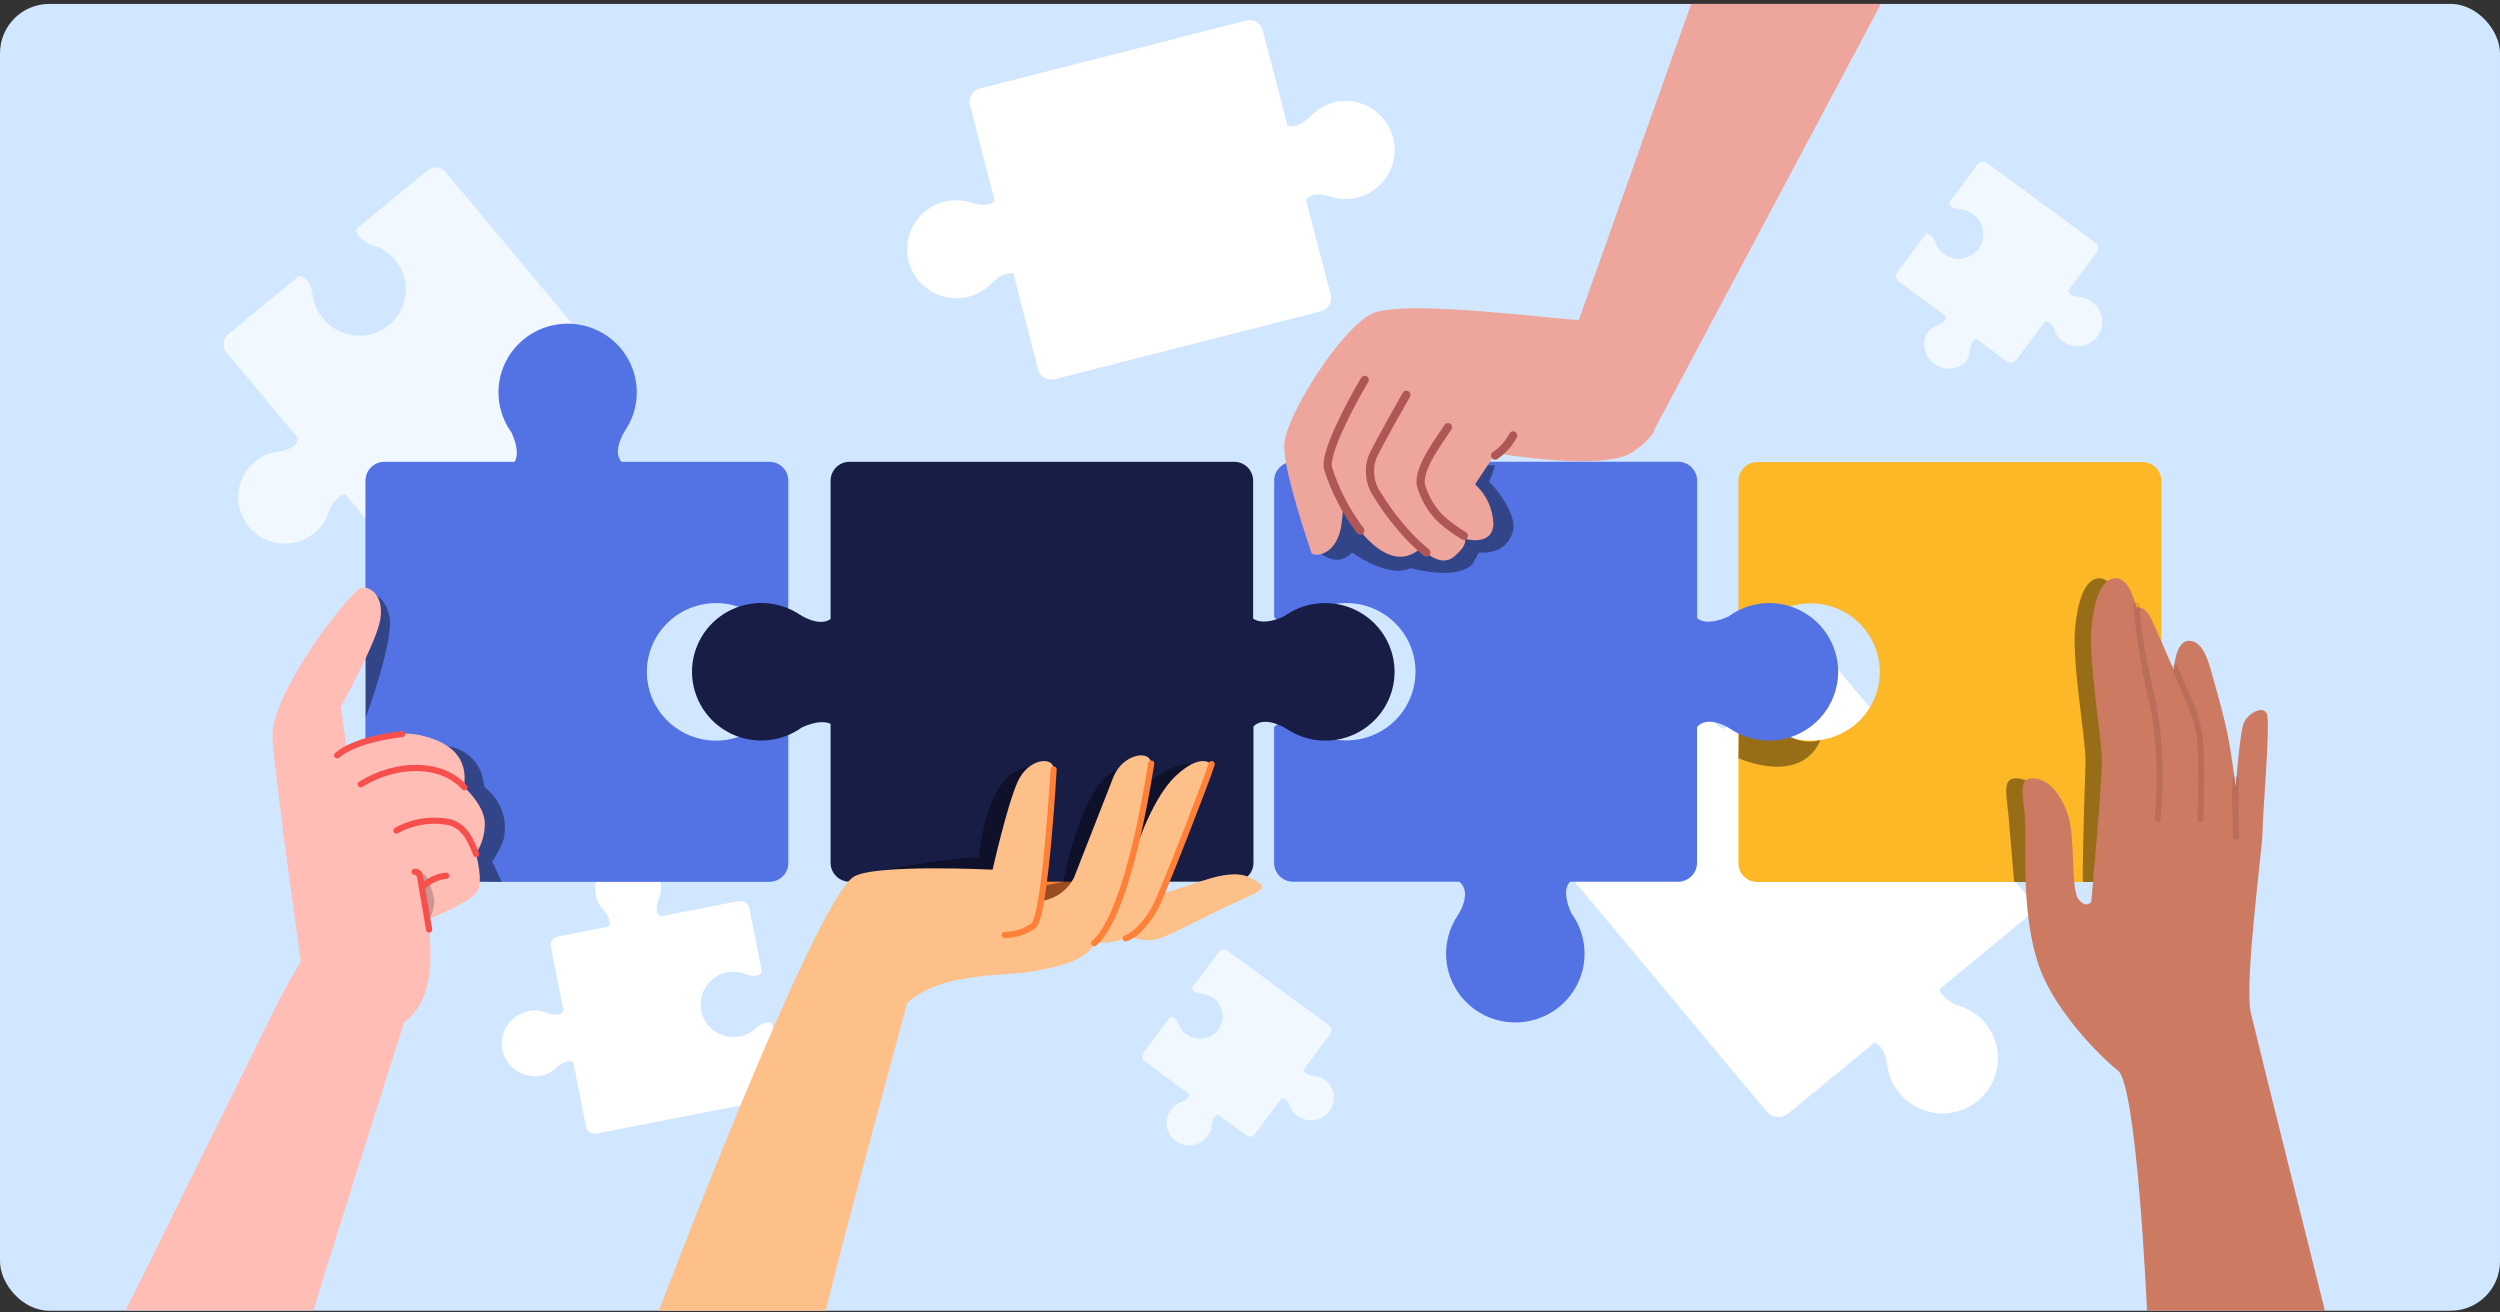 <svg width="440" height="231" viewBox="0 0 440 231" fill="none" xmlns="http://www.w3.org/2000/svg">
<rect x="0" y="0" width="440" height="231" fill="#333333" stroke="none"/>
<g clip-path="url(#clip0_2441_3831)">
<rect y="0.688" width="440" height="230" rx="8.684" fill="#D1E7FF"/>
<path d="M234.792 18.01C233.014 18.468 231.428 19.475 230.262 20.885C228.236 22.481 227.078 22.323 226.586 22.093L222.243 5.331C222.167 5.03 222.032 4.746 221.845 4.497C221.658 4.247 221.424 4.037 221.155 3.878C220.886 3.719 220.587 3.614 220.278 3.57C219.968 3.526 219.652 3.543 219.349 3.621L172.44 15.581C171.83 15.74 171.308 16.131 170.986 16.668C170.664 17.206 170.567 17.848 170.717 18.456L175.059 35.318C173.887 36.669 171.224 35.763 171.224 35.763C169.584 35.174 167.804 35.089 166.115 35.519C164.795 35.866 163.577 36.517 162.558 37.419C161.54 38.322 160.75 39.45 160.252 40.712C159.754 41.974 159.563 43.335 159.694 44.684C159.825 46.033 160.275 47.333 161.006 48.478C161.737 49.622 162.73 50.579 163.903 51.272C165.077 51.964 166.398 52.372 167.76 52.462C169.121 52.553 170.486 52.323 171.741 51.792C172.997 51.261 174.109 50.443 174.987 49.405C176.666 48.083 177.751 47.968 178.359 48.097L182.701 65.031C182.862 65.636 183.255 66.154 183.796 66.474C184.338 66.794 184.984 66.89 185.596 66.742L232.491 54.782C233.102 54.626 233.627 54.236 233.949 53.697C234.272 53.158 234.367 52.514 234.213 51.907L229.871 35.26C230.899 33.492 233.909 34.527 233.909 34.527C235.186 34.97 236.548 35.11 237.889 34.937C239.23 34.764 240.511 34.283 241.632 33.532C242.752 32.78 243.68 31.779 244.343 30.609C245.005 29.438 245.383 28.13 245.446 26.789C245.51 25.448 245.257 24.11 244.708 22.883C244.159 21.656 243.33 20.573 242.285 19.721C241.241 18.868 240.01 18.27 238.692 17.973C237.373 17.676 236.003 17.689 234.691 18.01H234.792Z" fill="white"/>
<path d="M283.598 131.645C284.911 133.223 286.695 134.346 288.693 134.85C291.298 136.13 291.674 137.38 291.689 137.984L276.636 150.375C276.091 150.829 275.749 151.477 275.684 152.18C275.619 152.883 275.836 153.583 276.289 154.127L310.939 195.642C311.395 196.183 312.048 196.523 312.756 196.588C313.464 196.652 314.169 196.437 314.717 195.987L329.856 183.524C331.781 184.07 332.128 187.175 332.128 187.175C332.306 189.11 333.074 190.946 334.328 192.437C335.311 193.619 336.562 194.554 337.978 195.164C339.395 195.774 340.937 196.042 342.478 195.946C344.018 195.849 345.514 195.392 346.843 194.61C348.171 193.829 349.294 192.746 350.12 191.45C350.946 190.155 351.45 188.683 351.593 187.156C351.735 185.629 351.511 184.091 350.939 182.666C350.367 181.242 349.463 179.973 348.302 178.963C347.14 177.952 345.754 177.23 344.257 176.854C342.101 175.79 341.464 174.755 341.363 174.08L356.56 161.573C357.107 161.122 357.452 160.474 357.52 159.772C357.587 159.069 357.373 158.368 356.922 157.822L327.28 122.373L322.228 116.307C322.002 116.037 321.725 115.813 321.412 115.65C321.099 115.486 320.756 115.386 320.404 115.354C320.052 115.322 319.697 115.359 319.359 115.463C319.022 115.567 318.708 115.737 318.436 115.962L303.514 128.252C301.227 128.065 300.836 124.529 300.836 124.529C300.693 123.016 300.193 121.558 299.378 120.272C298.563 118.986 297.456 117.908 296.145 117.125C294.833 116.342 293.355 115.876 291.83 115.764C290.304 115.652 288.773 115.897 287.36 116.48C285.947 117.063 284.692 117.968 283.696 119.121C282.7 120.274 281.99 121.644 281.624 123.119C281.258 124.594 281.246 126.135 281.589 127.615C281.932 129.096 282.62 130.476 283.598 131.645Z" fill="white"/>
<path d="M95.179 189.317C96.392 189.082 97.498 188.468 98.334 187.563C99.781 186.5 100.606 186.758 100.896 186.931L103.139 198.244C103.179 198.449 103.259 198.645 103.376 198.819C103.492 198.993 103.642 199.143 103.817 199.259C103.992 199.376 104.189 199.456 104.395 199.497C104.602 199.537 104.814 199.536 105.021 199.495L136.863 193.27C137.07 193.231 137.266 193.151 137.442 193.035C137.617 192.92 137.768 192.771 137.885 192.597C138.002 192.423 138.084 192.228 138.124 192.023C138.165 191.818 138.164 191.606 138.122 191.402L135.879 180.103C135.618 179.93 134.851 179.643 133.302 180.721C132.577 181.483 131.656 182.034 130.638 182.313C129.621 182.593 128.546 182.591 127.529 182.308C126.513 182.024 125.594 181.47 124.871 180.705C124.149 179.94 123.651 178.994 123.432 177.968C123.212 176.943 123.279 175.877 123.625 174.886C123.971 173.895 124.584 173.018 125.396 172.348C126.208 171.678 127.189 171.242 128.234 171.086C129.278 170.93 130.345 171.06 131.319 171.463C131.319 171.463 133.404 172.312 134.098 171.032L131.869 159.848C131.83 159.643 131.749 159.448 131.633 159.273C131.516 159.099 131.366 158.949 131.191 158.833C131.016 158.717 130.82 158.636 130.613 158.596C130.407 158.555 130.194 158.556 129.988 158.598L116.281 161.286C114.979 160.596 115.833 158.512 115.833 158.512C116.293 157.447 116.419 156.27 116.194 155.133C116.001 154.257 115.604 153.438 115.035 152.742C114.466 152.045 113.74 151.49 112.917 151.122C112.093 150.754 111.194 150.582 110.292 150.62C109.39 150.658 108.509 150.906 107.72 151.343C106.931 151.78 106.256 152.394 105.749 153.136C105.242 153.878 104.916 154.728 104.799 155.617C104.681 156.507 104.775 157.411 105.073 158.258C105.37 159.105 105.863 159.871 106.511 160.495C107.626 162.048 107.308 162.824 107.134 163.068L98.218 164.822C98.011 164.862 97.814 164.941 97.639 165.057C97.463 165.173 97.313 165.322 97.196 165.495C97.079 165.669 96.997 165.864 96.957 166.07C96.916 166.275 96.917 166.486 96.959 166.691L99.188 177.889C98.479 179.14 96.423 178.306 96.423 178.306C95.353 177.844 94.164 177.724 93.022 177.961C91.508 178.256 90.174 179.137 89.313 180.41C88.453 181.682 88.136 183.242 88.434 184.746C88.731 186.25 89.618 187.575 90.899 188.43C92.181 189.284 93.751 189.598 95.265 189.303L95.179 189.317Z" fill="white"/>
<path d="M368.123 53.071C367.39 52.544 366.51 52.257 365.605 52.252C364.288 51.95 364.042 51.418 363.998 51.173L369.064 44.36C369.157 44.237 369.224 44.098 369.262 43.95C369.3 43.802 369.307 43.647 369.284 43.496C369.262 43.345 369.208 43.2 369.128 43.069C369.048 42.938 368.943 42.825 368.818 42.735L349.698 28.677C349.446 28.493 349.131 28.416 348.823 28.462C348.514 28.508 348.235 28.673 348.048 28.921L343.026 35.72C343.026 35.95 343.272 36.511 344.632 36.813C345.54 36.814 346.424 37.106 347.151 37.647C347.728 38.033 348.203 38.551 348.536 39.158C348.869 39.764 349.051 40.442 349.065 41.133C349.08 41.824 348.927 42.508 348.619 43.128C348.312 43.748 347.859 44.286 347.299 44.695C346.738 45.105 346.087 45.375 345.399 45.483C344.712 45.59 344.009 45.532 343.349 45.313C342.689 45.094 342.091 44.721 341.607 44.225C341.122 43.729 340.765 43.124 340.565 42.462C340.565 42.462 340.001 40.924 338.944 41.183L333.936 47.91C333.752 48.161 333.674 48.473 333.721 48.78C333.767 49.087 333.932 49.363 334.182 49.549L342.432 55.615C342.693 56.65 341.144 57.225 341.144 57.225C340.337 57.489 339.631 57.99 339.118 58.663C338.675 59.562 338.56 60.586 338.795 61.56C339.029 62.534 339.597 63.396 340.401 64C341.205 64.603 342.196 64.91 343.203 64.867C344.21 64.824 345.171 64.435 345.92 63.766C346.456 63.04 346.75 62.165 346.76 61.265C347.064 59.827 347.643 59.683 347.86 59.655L353.23 63.608C353.479 63.79 353.792 63.867 354.098 63.821C354.405 63.775 354.68 63.611 354.865 63.363L359.902 56.607C360.93 56.377 361.494 57.901 361.494 57.901C361.697 58.561 362.056 59.163 362.541 59.657C363.027 60.15 363.624 60.521 364.284 60.738C364.944 60.954 365.646 61.011 366.332 60.902C367.018 60.793 367.668 60.522 368.227 60.112C368.786 59.703 369.238 59.165 369.544 58.546C369.851 57.927 370.003 57.244 369.989 56.554C369.974 55.864 369.793 55.188 369.461 54.581C369.129 53.975 368.655 53.457 368.08 53.071H368.123Z" fill="#F1F8FF"/>
<path d="M101.402 84.063C100.279 82.731 98.758 81.79 97.06 81.375C94.73 80.225 94.527 79.104 94.556 78.644L107.192 68.251C107.421 68.065 107.61 67.835 107.75 67.576C107.889 67.317 107.975 67.032 108.003 66.74C108.032 66.447 108.001 66.152 107.914 65.871C107.827 65.59 107.685 65.329 107.495 65.103L78.432 30.272C78.051 29.816 77.504 29.528 76.91 29.472C76.316 29.415 75.724 29.594 75.263 29.97L62.699 40.306C62.699 40.737 62.801 41.887 65.203 43.066C66.906 43.471 68.43 44.414 69.546 45.754C70.232 46.577 70.748 47.526 71.065 48.547C71.382 49.569 71.493 50.642 71.392 51.706C71.291 52.77 70.98 53.803 70.477 54.748C69.974 55.693 69.289 56.529 68.46 57.211C67.631 57.892 66.675 58.405 65.647 58.72C64.619 59.034 63.539 59.145 62.467 59.045C61.396 58.944 60.355 58.636 59.404 58.136C58.453 57.637 57.611 56.956 56.924 56.133C55.856 54.889 55.186 53.358 54.999 51.734C54.999 51.734 54.652 48.6 52.597 48.6L40.149 58.835C39.69 59.214 39.401 59.757 39.344 60.347C39.287 60.937 39.467 61.525 39.846 61.983L52.394 77.034C52.394 79.104 49.239 79.435 49.239 79.435C47.632 79.61 46.112 80.25 44.868 81.275C43.876 82.095 43.093 83.136 42.583 84.314C42.073 85.492 41.85 86.773 41.934 88.053C42.017 89.332 42.404 90.574 43.062 91.677C43.72 92.78 44.632 93.713 45.722 94.399C46.812 95.086 48.05 95.507 49.336 95.628C50.621 95.749 51.917 95.567 53.117 95.096C54.318 94.625 55.39 93.879 56.245 92.918C57.1 91.958 57.715 90.81 58.039 89.569C59.24 87.154 60.398 87.039 60.832 87.082L68.981 96.857C69.362 97.313 69.909 97.601 70.503 97.657C71.097 97.714 71.689 97.535 72.151 97.159L84.555 86.938C86.581 86.938 86.928 90.058 86.928 90.058C87.053 91.323 87.474 92.543 88.158 93.617C88.842 94.692 89.771 95.593 90.869 96.247C91.967 96.9 93.204 97.29 94.481 97.383C95.758 97.476 97.039 97.271 98.222 96.784C99.404 96.296 100.456 95.54 101.291 94.576C102.126 93.612 102.722 92.468 103.032 91.234C103.341 89.999 103.354 88.711 103.071 87.471C102.788 86.23 102.217 85.073 101.402 84.092V84.063Z" fill="#F1F8FF"/>
<path d="M233.171 190.093C232.495 189.598 231.68 189.326 230.84 189.317C229.596 189.044 229.393 188.541 229.393 188.325L234.126 181.971C234.294 181.737 234.364 181.447 234.321 181.163C234.278 180.879 234.125 180.622 233.894 180.448L216.048 167.338C215.814 167.167 215.521 167.095 215.233 167.138C214.946 167.181 214.687 167.336 214.514 167.568L209.796 173.907C209.796 174.123 210.027 174.64 211.243 174.913C212.086 174.912 212.908 175.179 213.588 175.675C214.44 176.3 215.007 177.236 215.164 178.277C215.322 179.317 215.057 180.378 214.427 181.224C213.798 182.07 212.855 182.634 211.808 182.79C210.76 182.946 209.692 182.683 208.84 182.058C208.171 181.596 207.665 180.937 207.393 180.175C207.393 180.175 206.857 178.737 205.946 178.981L201.256 185.263C201.084 185.496 201.012 185.787 201.055 186.073C201.099 186.358 201.254 186.615 201.488 186.787L209.188 192.451C209.434 193.414 207.986 193.888 207.986 193.888C207.296 194.128 206.685 194.551 206.22 195.112C205.755 195.673 205.454 196.35 205.35 197.069C205.245 197.788 205.342 198.522 205.629 199.19C205.916 199.858 206.382 200.436 206.977 200.859C207.571 201.282 208.271 201.535 209.001 201.59C209.73 201.645 210.461 201.5 211.113 201.171C211.765 200.842 212.314 200.341 212.699 199.724C213.085 199.106 213.292 198.395 213.298 197.669C213.573 196.39 214.123 196.231 214.326 196.16L219.334 199.84C219.568 200.01 219.861 200.082 220.149 200.039C220.436 199.996 220.695 199.842 220.868 199.61L225.543 193.313C226.513 193.098 226.99 194.521 226.99 194.521C227.196 195.109 227.537 195.64 227.987 196.072C228.437 196.505 228.984 196.826 229.582 197.01C230.18 197.194 230.814 197.236 231.431 197.132C232.049 197.029 232.633 196.782 233.137 196.413C233.641 196.043 234.05 195.561 234.332 195.006C234.614 194.45 234.76 193.837 234.759 193.215C234.758 192.593 234.61 191.979 234.327 191.425C234.043 190.87 233.632 190.389 233.127 190.021L233.171 190.093Z" fill="#F1F8FF"/>
<path d="M377.039 81.318H309.302C308.415 81.318 307.565 81.668 306.938 82.29C306.311 82.913 305.959 83.758 305.959 84.638V108.716C306.422 109.191 307.898 110.154 311.531 108.486C313.335 107.186 315.463 106.403 317.684 106.222C319.905 106.04 322.134 106.468 324.127 107.458C326.12 108.449 327.801 109.963 328.987 111.837C330.173 113.711 330.818 115.873 330.852 118.086C330.886 120.299 330.308 122.479 329.18 124.388C328.052 126.297 326.418 127.862 324.457 128.912C322.495 129.962 320.28 130.458 318.055 130.344C315.829 130.23 313.678 129.511 311.835 128.266C311.835 128.266 307.913 125.693 305.959 128.036V151.913C305.959 152.794 306.311 153.639 306.938 154.261C307.565 154.884 308.415 155.234 309.302 155.234H377.039C377.479 155.236 377.916 155.151 378.323 154.985C378.73 154.819 379.101 154.575 379.413 154.266C379.725 153.958 379.972 153.591 380.141 153.187C380.31 152.784 380.397 152.351 380.397 151.913V84.638C380.397 84.201 380.31 83.768 380.141 83.364C379.972 82.96 379.725 82.594 379.413 82.285C379.101 81.977 378.73 81.732 378.323 81.566C377.916 81.4 377.479 81.316 377.039 81.318Z" fill="#FCB827"/>
<path opacity="0.4" d="M354.49 155.234L353.491 143.518C353.086 139.436 352.362 136.776 355.127 136.992C357.891 137.208 360.265 140.255 361.293 144.18L362.552 155.291" fill="black"/>
<path opacity="0.4" d="M366.589 155.234C366.444 151.899 367.052 134.031 367.052 134.031C367.052 129.632 364.693 116.982 365.2 110.858C365.706 104.735 367.356 101.572 369.715 101.788C372.075 102.003 373.117 106.891 373.117 106.891C373.117 106.891 374.564 106.474 375.78 109.033C376.996 111.591 379.688 117.902 379.688 117.902C382.276 130.192 383.537 142.721 383.451 155.277L366.589 155.234Z" fill="black"/>
<path d="M377.878 230.688C377.878 230.688 376.098 190.352 372.653 188.325C372.046 187.966 361.509 178.823 358.527 169.02C355.546 159.216 356.776 147.601 356.371 143.518C355.965 139.436 355.242 136.776 358.006 136.992C360.771 137.208 363.144 140.255 364.172 144.18C365.199 148.104 364.49 156.628 365.822 158.267C367.153 159.906 368.08 158.885 368.08 158.569C368.08 158.253 369.932 138.444 369.932 134.131C369.932 129.819 367.631 116.982 368.08 110.858C368.528 104.735 370.236 101.572 372.595 101.788C374.955 102.003 375.997 106.891 375.997 106.891C375.997 106.891 377.444 106.474 378.66 109.033C379.876 111.591 382.568 117.902 382.568 117.902C382.568 117.902 382.872 113 385.028 112.799C387.185 112.598 388.314 115.041 389.139 118.003C389.964 120.964 391.295 125.564 392.034 129.129C392.772 132.694 393.481 138.516 393.481 138.516C393.481 138.516 394.205 128.827 394.928 127.188C395.652 125.55 398.214 124.126 398.938 125.564C399.661 127.001 398.214 143.202 398.214 146.264C398.214 149.326 394.928 173.001 396.159 178.306C397.389 183.61 409.185 230.688 409.185 230.688H377.878Z" fill="#CD7A63"/>
<path opacity="0.1" d="M380.253 144.194C380.939 137.738 380.74 131.219 379.66 124.816C378.429 118.721 376.852 112.756 376.562 106.503C376.562 105.813 375.448 105.813 375.477 106.503C375.97 112.368 376.938 118.185 378.371 123.896C379.62 130.588 379.902 137.423 379.211 144.194C379.211 144.884 380.253 144.884 380.296 144.194H380.253Z" fill="black"/>
<path opacity="0.1" d="M382.235 117.773C383.118 119.641 383.943 121.525 384.71 123.436C385.77 125.709 386.454 128.136 386.737 130.624C386.983 135.138 386.867 139.68 386.737 144.208C386.758 144.336 386.824 144.452 386.923 144.536C387.023 144.62 387.149 144.666 387.28 144.666C387.41 144.666 387.536 144.62 387.636 144.536C387.735 144.452 387.801 144.336 387.822 144.208C387.909 139.551 388.068 134.85 387.75 130.221C387.438 127.678 386.725 125.199 385.637 122.876C384.87 120.978 384.045 119.095 383.176 117.241C382.872 116.623 381.946 117.241 382.235 117.787V117.773Z" fill="black"/>
<path opacity="0.1" d="M392.975 137.121C392.685 140.514 392.975 143.921 392.975 147.313C392.996 147.441 393.062 147.557 393.161 147.641C393.261 147.725 393.387 147.771 393.517 147.771C393.648 147.771 393.774 147.725 393.873 147.641C393.973 147.557 394.039 147.441 394.06 147.313C394.06 143.921 393.8 140.514 394.06 137.121C394.132 136.431 393.047 136.446 392.975 137.121Z" fill="black"/>
<path opacity="0.4" d="M305.959 133.427C305.959 133.427 316.756 138.43 320.433 130.25C319.279 130.587 318.057 130.617 316.889 130.337C315.72 130.057 314.646 129.477 313.775 128.655C310.88 125.78 305.785 126.125 305.959 126.125C306.133 126.125 305.959 133.427 305.959 133.427Z" fill="black"/>
<path d="M311.372 106.129C308.795 106.143 306.29 106.974 304.222 108.501C300.69 110.068 299.199 109.248 298.693 108.774V84.581C298.689 83.701 298.336 82.859 297.709 82.237C297.083 81.615 296.235 81.264 295.349 81.26H227.613C226.725 81.26 225.873 81.61 225.243 82.232C224.614 82.854 224.259 83.699 224.255 84.581V108.659C224.732 109.133 226.194 110.096 229.827 108.429C231.632 107.134 233.759 106.355 235.979 106.177C238.198 106 240.424 106.43 242.414 107.421C244.404 108.413 246.082 109.927 247.266 111.8C248.45 113.673 249.093 115.832 249.127 118.043C249.161 120.255 248.584 122.432 247.458 124.34C246.333 126.248 244.702 127.813 242.743 128.864C240.784 129.915 238.572 130.412 236.349 130.302C234.125 130.192 231.975 129.478 230.131 128.238C230.131 128.238 226.194 125.665 224.24 128.008V151.856C224.24 152.74 224.594 153.589 225.224 154.214C225.853 154.839 226.708 155.191 227.598 155.191H256.835C259.223 157.117 256.618 161.041 256.618 161.041C255.363 162.874 254.639 165.014 254.524 167.228C254.41 169.442 254.91 171.644 255.97 173.595C257.029 175.546 258.608 177.171 260.534 178.291C262.46 179.412 264.658 179.986 266.89 179.95C269.121 179.915 271.3 179.272 273.189 178.09C275.078 176.909 276.603 175.236 277.6 173.252C278.596 171.269 279.025 169.051 278.84 166.842C278.654 164.633 277.862 162.517 276.548 160.725C274.913 157.074 275.868 155.622 276.331 155.191H295.335C296.223 155.187 297.073 154.834 297.7 154.209C298.327 153.584 298.678 152.738 298.678 151.856V127.965C300.647 125.693 304.468 128.238 304.468 128.238C306.046 129.305 307.853 129.988 309.746 130.234C311.638 130.48 313.563 130.281 315.363 129.653C317.164 129.025 318.791 127.986 320.114 126.619C321.436 125.252 322.417 123.596 322.977 121.784C323.537 119.972 323.66 118.054 323.338 116.186C323.015 114.318 322.255 112.551 321.119 111.027C319.983 109.504 318.502 108.268 316.797 107.417C315.091 106.566 313.208 106.125 311.299 106.129H311.372Z" fill="#5373E5"/>
<path opacity="0.4" d="M232.549 97.49C232.549 97.49 235.516 99.962 237.962 97.245C237.962 97.245 244.403 101.931 248.31 99.991C248.31 99.991 256.068 102.248 259.122 99.344L260.266 97.245C260.266 97.245 265.201 97.906 266.301 93.378C266.924 90.848 263.899 86.507 262.075 84.753C262.506 83.825 262.859 82.864 263.131 81.878L231.579 82.266L232.549 97.49Z" fill="black"/>
<path d="M277.895 56.262C277.085 56.665 247.081 52.424 241.451 55.213C235.82 58.002 226.239 73.368 226.036 78.213C225.833 83.057 230.581 96.44 230.783 97.231C230.986 98.022 234.952 98.136 236.023 92.832C236.211 91.84 236.414 89.037 236.414 89.037C236.414 89.037 243.462 102.435 250.106 96.44C250.106 96.44 253.319 100.12 255.895 97.978C258.472 95.837 257.806 94.83 257.806 94.83C257.806 94.83 262.64 96.268 262.843 92.243C262.805 90.921 262.5 89.619 261.945 88.417C261.391 87.214 260.598 86.134 259.615 85.242L263.233 79.751C263.233 79.751 282.252 83.072 287.376 79.55C291.153 76.948 291.197 75.553 291.197 75.553L331.043 0.688H297.652L277.895 56.262Z" fill="#EEA59C"/>
<path d="M257.632 94.284C256.111 93.398 254.693 92.347 253.405 91.15C251.801 89.495 250.645 87.462 250.048 85.242C249.686 82.151 253.405 77.422 254.853 75.18" stroke="#AF5756" stroke-width="1.447" stroke-linecap="round" stroke-linejoin="round"/>
<path d="M251.046 97.245C249.204 95.74 247.53 94.044 246.052 92.185C244.764 90.653 243.598 89.024 242.564 87.312C241.855 86.353 241.389 85.238 241.205 84.062C241.022 82.886 241.125 81.684 241.508 80.556C242.477 78.299 247.514 69.487 247.514 69.487" stroke="#AF5756" stroke-width="1.447" stroke-linecap="round" stroke-linejoin="round"/>
<path d="M239.41 93.378C236.916 90.085 235.002 86.396 233.75 82.468C232.94 79.952 237.933 70.608 240.191 66.856" stroke="#AF5756" stroke-width="1.447" stroke-linecap="round" stroke-linejoin="round"/>
<path d="M263.131 80.182C264.476 79.282 265.571 78.061 266.316 76.632" stroke="#AF5756" stroke-width="1.447" stroke-linecap="round" stroke-linejoin="round"/>
<path d="M138.745 108.501V84.595C138.745 84.159 138.659 83.727 138.491 83.325C138.323 82.922 138.077 82.555 137.766 82.247C137.456 81.939 137.087 81.694 136.682 81.527C136.276 81.361 135.841 81.275 135.402 81.275H109.349C107.714 79.248 109.986 75.826 109.986 75.826C111.233 73.995 111.951 71.858 112.06 69.65C112.17 67.441 111.667 65.245 110.607 63.3C109.548 61.356 107.971 59.737 106.049 58.62C104.128 57.504 101.934 56.932 99.708 56.967C97.482 57.002 95.308 57.644 93.424 58.821C91.539 59.998 90.015 61.665 89.018 63.643C88.021 65.62 87.59 67.831 87.77 70.035C87.951 72.239 88.736 74.351 90.041 76.143C91.344 79.018 91.011 80.556 90.577 81.275H67.665C67.226 81.275 66.791 81.361 66.386 81.527C65.98 81.694 65.612 81.939 65.301 82.247C64.991 82.555 64.744 82.922 64.576 83.325C64.408 83.727 64.322 84.159 64.322 84.595V151.87C64.32 152.307 64.405 152.741 64.572 153.145C64.739 153.55 64.985 153.918 65.296 154.228C65.607 154.537 65.976 154.783 66.382 154.951C66.789 155.119 67.225 155.205 67.665 155.205H135.402C135.842 155.205 136.278 155.119 136.685 154.951C137.091 154.783 137.461 154.537 137.771 154.228C138.082 153.918 138.328 153.55 138.495 153.145C138.662 152.741 138.747 152.307 138.745 151.87V127.806C138.282 127.332 136.806 126.369 133.188 128.022C131.092 129.554 128.553 130.371 125.951 130.351C124.048 130.338 122.174 129.883 120.48 129.022C118.786 128.161 117.319 126.918 116.196 125.393C115.072 123.867 114.324 122.102 114.011 120.237C113.698 118.373 113.829 116.462 114.394 114.657C114.958 112.852 115.94 111.204 117.262 109.844C118.583 108.483 120.206 107.45 122.002 106.825C123.798 106.2 125.716 106.001 127.604 106.245C129.491 106.488 131.294 107.167 132.869 108.228C132.869 108.228 136.792 110.801 138.745 108.501Z" fill="#5373E5"/>
<path opacity="0.4" d="M65.132 104.519C65.132 104.519 67.607 104.39 68.534 108.443C69.46 112.497 64.38 126.268 64.38 126.268V113.776L65.132 104.519Z" fill="black"/>
<path opacity="0.4" d="M78.708 131.343C80.109 131.499 81.433 132.059 82.518 132.953C83.603 133.847 84.402 135.036 84.816 136.374L85.308 138.559C86.701 139.614 87.755 141.047 88.344 142.685C88.932 144.323 89.029 146.096 88.623 147.788C88.125 149.147 87.454 150.436 86.625 151.626L88.29 155.205L79.606 155.061L76.335 137.811L78.708 131.343Z" fill="black"/>
<path d="M52.931 169.192C52.931 169.192 48.473 137.696 47.952 129.92C47.431 122.143 61.702 104.045 63.453 103.513C65.204 102.981 67.621 104.95 66.927 109.061C66.232 113.173 59.965 124.385 59.965 124.385L61.007 131.573C61.007 131.573 68.142 127.936 74.424 129.503C80.706 131.07 82.254 134.52 81.661 138.487C81.661 138.487 85.149 141.606 85.323 144.726C85.382 146.688 84.832 148.62 83.745 150.26C83.745 150.26 85.192 155.105 83.933 157.002C82.674 158.9 75.249 161.846 75.249 161.846C75.249 161.846 77.97 175.287 71.139 179.873C71.139 179.873 54.986 230.66 55.218 230.616H22.116C22.116 230.616 47.764 178.795 49.124 176.063C50.485 173.332 52.931 169.192 52.931 169.192Z" fill="#FFBDB6"/>
<g opacity="0.2">
<path d="M75.944 156.485C75.781 155.823 75.543 155.181 75.234 154.573C75.081 154.266 74.861 153.996 74.591 153.782C74.321 153.569 74.007 153.416 73.671 153.336L75.524 161.818C76.089 160.839 76.407 159.739 76.45 158.612C76.375 157.884 76.204 157.169 75.944 156.485Z" fill="black"/>
</g>
<path d="M75.524 163.6C75.017 160.625 74.496 157.635 73.99 154.645C73.963 154.347 73.874 154.058 73.729 153.797C73.653 153.667 73.538 153.563 73.401 153.499C73.265 153.435 73.112 153.414 72.962 153.437" stroke="#F74F4C" stroke-width="1.086" stroke-linecap="round" stroke-linejoin="round"/>
<path d="M63.496 138.027C69.923 134.088 77.724 134.131 81.733 138.559" stroke="#F74F4C" stroke-width="1.086" stroke-linecap="round" stroke-linejoin="round"/>
<path d="M83.817 150.332C82.79 147.788 81.878 145.588 79.258 144.74C76.022 144.058 72.648 144.569 69.763 146.178" stroke="#F74F4C" stroke-width="1.086" stroke-linecap="round" stroke-linejoin="round"/>
<path d="M74.511 155.938C75.619 154.926 77.024 154.291 78.52 154.127" stroke="#F74F4C" stroke-width="1.086" stroke-linecap="round" stroke-linejoin="round"/>
<path d="M59.342 132.938C62.237 130.423 68.46 129.445 70.747 129.201" stroke="#F74F4C" stroke-width="1.086" stroke-linecap="round" stroke-linejoin="round"/>
<path d="M176.173 157.965C178.738 154.781 182.04 152.261 185.798 150.62C191.761 148.147 193.281 148.564 194.164 150.203C195.047 151.841 190.965 156.973 189.214 158.396C187.463 159.82 176.636 167.021 176.636 167.021L176.173 157.965Z" fill="#FF8037"/>
<path d="M233.127 106.143C230.548 106.153 228.038 106.979 225.963 108.501C222.663 109.938 221.158 109.335 220.55 108.846V84.595C220.55 84.159 220.463 83.727 220.295 83.325C220.127 82.922 219.881 82.555 219.57 82.247C219.26 81.939 218.891 81.694 218.486 81.527C218.08 81.361 217.645 81.275 217.206 81.275H149.469C148.593 81.29 147.757 81.646 147.143 82.267C146.528 82.888 146.184 83.724 146.184 84.595V108.961C144.129 110.398 140.843 108.228 140.843 108.228C138.998 106.979 136.843 106.257 134.613 106.142C132.383 106.027 130.164 106.522 128.198 107.574C126.232 108.626 124.595 110.194 123.466 112.108C122.337 114.021 121.758 116.205 121.794 118.423C121.83 120.64 122.478 122.805 123.669 124.682C124.859 126.558 126.545 128.073 128.544 129.063C130.543 130.052 132.776 130.476 135.002 130.29C137.227 130.104 139.357 129.315 141.161 128.008C143.897 126.8 145.402 127.016 146.184 127.404V151.841C146.182 152.279 146.267 152.712 146.434 153.117C146.601 153.521 146.847 153.889 147.158 154.199C147.469 154.509 147.838 154.755 148.244 154.922C148.651 155.09 149.087 155.176 149.527 155.176H217.264C217.704 155.176 218.14 155.09 218.547 154.922C218.953 154.755 219.323 154.509 219.633 154.199C219.944 153.889 220.19 153.521 220.357 153.117C220.524 152.712 220.609 152.279 220.608 151.841V127.85C222.605 125.808 226.397 128.252 226.397 128.252C227.974 129.319 229.781 130.002 231.673 130.248C233.565 130.494 235.489 130.296 237.289 129.669C239.09 129.041 240.717 128.003 242.039 126.637C243.362 125.271 244.343 123.616 244.904 121.805C245.465 119.994 245.59 118.077 245.268 116.209C244.947 114.341 244.189 112.574 243.054 111.051C241.92 109.527 240.441 108.289 238.737 107.437C237.033 106.584 235.151 106.141 233.243 106.143H233.127Z" fill="#181D45"/>
<path opacity="0.4" d="M155.23 153.135C155.23 153.135 165.463 151.31 170.37 150.921H172.324C172.324 150.921 173.264 135.612 181.138 135.037L178.243 156.973L187.145 155.205C187.145 155.205 190.17 137.625 196.842 135.382L199.433 141.132C199.433 141.132 203.543 134.376 209.868 134.448L202.632 155.751L185.451 163.025L170.384 162.062L155.23 153.135Z" fill="black"/>
<path d="M145.374 230.688C145.374 229.251 159.645 176.566 159.645 176.566C165.217 171.276 175.884 171.794 180.863 171.09C192.717 169.422 192.442 165.943 192.442 165.943C192.442 165.943 199.071 166.475 201.966 162.292C203.413 160.121 213.198 134.491 213.198 134.491C213.198 134.491 211.374 132.335 206.844 136.647C202.313 140.96 199.23 151.453 199.23 151.453C199.23 151.453 202.502 137.078 202.559 134.448C202.617 131.817 197.552 132.651 195.93 136.82C194.309 140.988 189.012 154.501 189.012 154.501C188.475 155.547 187.702 156.457 186.753 157.157C185.804 157.858 184.705 158.331 183.541 158.54C183.541 158.54 185.437 137.639 185.437 135.353C185.437 133.068 181.023 133.413 179.141 137.524C177.259 141.635 174.698 153.063 174.698 153.063C174.698 153.063 153.841 152.028 150.252 154.314C143.29 158.655 115.963 230.688 115.963 230.688H145.374Z" fill="#FEC089"/>
<path d="M197.436 163.744C198.374 164.577 199.525 165.139 200.763 165.367C202.001 165.595 203.278 165.481 204.456 165.038C208.219 163.5 212.763 160.926 217.786 158.67C222.808 156.413 223.242 156.226 220.145 154.53C217.048 152.833 212.112 154.889 208.769 155.967C205.425 157.045 202.256 158.008 202.256 158.008L197.436 163.744Z" fill="#FEC089"/>
<path d="M192.572 166.001C195.959 163.126 199.635 153.063 202.617 134.376" stroke="#FF8037" stroke-width="1.086" stroke-linecap="round" stroke-linejoin="round"/>
<path d="M176.839 164.563C178.652 164.543 180.415 163.971 181.89 162.925C183.975 161.214 185.436 135.425 185.436 135.425" stroke="#FF8037" stroke-width="1.086" stroke-linecap="round" stroke-linejoin="round"/>
<path d="M198.13 165.153C200.286 164.391 202.313 161.588 203.398 159.575C204.484 157.563 212.502 137.064 213.255 134.491" stroke="#FF8037" stroke-width="1.086" stroke-linecap="round" stroke-linejoin="round"/>
</g>
<defs>
<clipPath id="clip0_2441_3831">
<rect y="0.688" width="440" height="230" rx="8.684" fill="white"/>
</clipPath>
</defs>
</svg>
